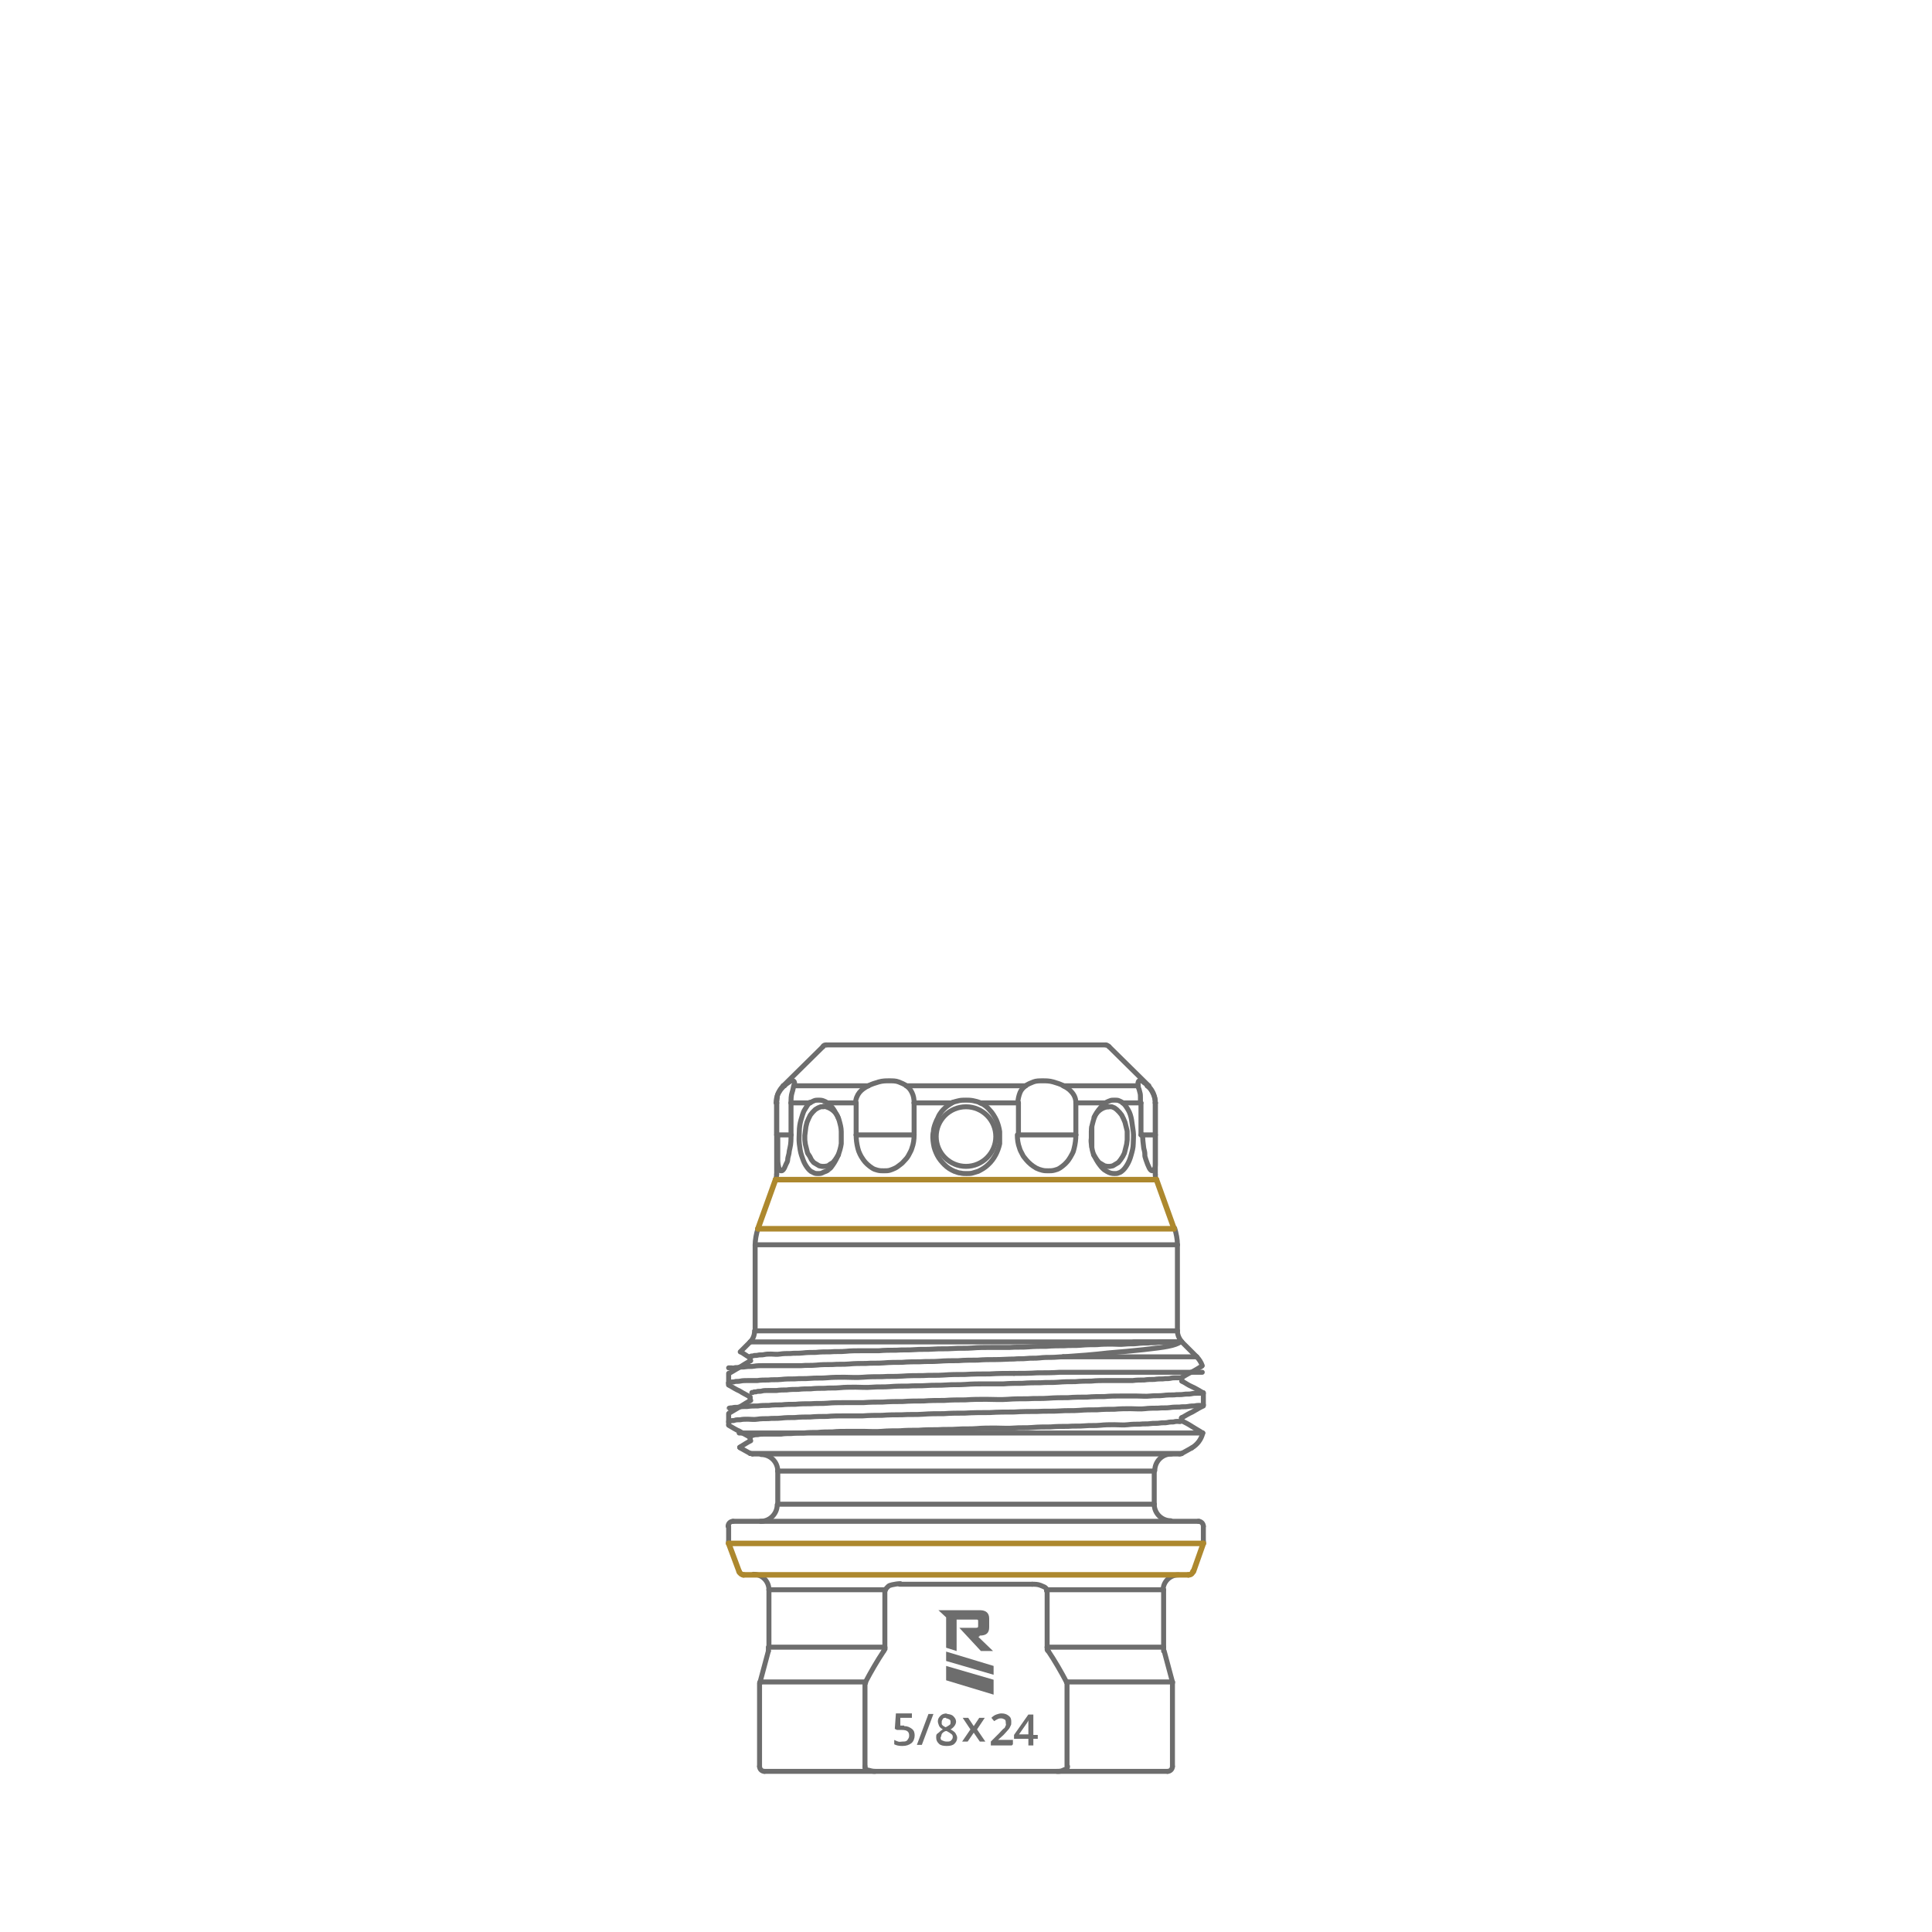 <?xml version="1.0" encoding="UTF-8"?>
<svg xmlns="http://www.w3.org/2000/svg" id="Layer_1" version="1.1" viewBox="0 0 350 350">
  <!-- Generator: Adobe Illustrator 29.4.0, SVG Export Plug-In . SVG Version: 2.1.0 Build 152)  -->
  <defs>
    <style>
      .st0 {
        fill: #6d6d6d;
      }

      .st1 {
        stroke: #6d6d6d;
        stroke-width: .9px;
      }

      .st1, .st2 {
        fill: none;
        stroke-linecap: round;
        stroke-linejoin: round;
      }

      .st2 {
        stroke: #ad882e;
      }
    </style>
  </defs>
  <path class="st1" d="M132,250.9c.7.4,1.3.8,2,1.1.6.4,1.3.7,1.9,1.1"/>
  <path class="st1" d="M132,258.2c.7.4,1.3.8,2,1.1.6.4,1.3.7,1.9,1.1"/>
  <path class="st1" d="M214,256.9c.7-.4,1.3-.8,2-1.1.7-.4,1.3-.8,2-1.1"/>
  <path class="st1" d="M214,249.6c.7-.4,1.3-.8,2-1.1.6-.3,1.2-.7,1.7-1"/>
  <path class="st1" d="M136,253.7c-.6.3-1.2.7-1.7,1s-1.5.9-2.2,1.3"/>
  <path class="st1" d="M136,261c-.6.3-1.2.7-1.7,1,0,0-.2.1-.3.2"/>
  <path class="st1" d="M217.7,259.5c-.6-.4-1.2-.7-1.8-1.1s-1.2-.7-1.8-1"/>
  <path class="st1" d="M217.9,252.3c-.7-.4-1.3-.8-2-1.1s-1.2-.7-1.8-1"/>
  <path class="st1" d="M136,246.5c-.6.3-1.2.7-1.7,1-.7.4-1.5.9-2.2,1.3"/>
  <path class="st1" d="M214,249.6c0,0-.2,0-.3,0s-.4,0-.7,0-.6,0-1,.1-.8,0-1.3.1c-.5,0-1,0-1.6.1-.6,0-1.2,0-1.8.1-.7,0-1.4,0-2.1.1-.7,0-1.5,0-2.3,0-.8,0-1.6,0-2.5,0-.9,0-1.8,0-2.7.1-.9,0-1.9,0-2.9.1-1,0-2,0-3.1.1s-2.1,0-3.2.1c-1.1,0-2.2,0-3.3.1-1.1,0-2.2,0-3.4.1-1.1,0-2.3,0-3.4,0s-2.3,0-3.5.1-2.3,0-3.5.1-2.3,0-3.5.1-2.3,0-3.4.1c-1.1,0-2.2,0-3.3.1s-2.1,0-3.2.1-2,0-3,0c-1,0-2,0-2.9.1s-1.9,0-2.7.1c-.9,0-1.7,0-2.5.1-.8,0-1.6,0-2.3.1-.7,0-1.4,0-2.1.1-.6,0-1.2,0-1.8.1-.5,0-1,0-1.5,0s-.9,0-1.2.1-.7,0-.9.1-.5,0-.6.1-.3,0-.3.1,0,0,0,0"/>
  <path class="st1" d="M183.7,248.8c-1.5,0-2.9,0-4.4.1-1.5,0-3,0-4.5.1-1.3,0-2.6,0-3.8.1s-2.6,0-3.8.1c-1.3,0-2.5,0-3.8.1s-2.4,0-3.6.1c-1.2,0-2.3,0-3.5.1s-2.2,0-3.3,0-2.2,0-3.2.1-2,0-3,.1-1.9,0-2.8.1c-.9,0-1.7,0-2.5.1s-1.6,0-2.3.1c-.7,0-1.4,0-2,.1-.6,0-1.2,0-1.7,0-.5,0-1,0-1.4.1s-.8,0-1,.1-.5,0-.7.1-.3,0-.4.1,0,0,0,0"/>
  <path class="st1" d="M218,254.5s0,0,0,0c0,0,0,0-.2.1s-.3,0-.5,0-.5,0-.9.1c-.3,0-.7,0-1.2.1s-1,0-1.5.1c-.6,0-1.2,0-1.8.1s-1.4,0-2.1.1c-.8,0-1.6,0-2.4.1s-1.7,0-2.6,0c-.9,0-1.9,0-2.9.1-1,0-2,0-3.1.1-1.1,0-2.2,0-3.3.1s-2.3,0-3.5.1-2.7,0-4.1.1c-1.4,0-2.8,0-4.2.1-1.5,0-2.9,0-4.4.1-1.5,0-3,0-4.5.1-1.3,0-2.6,0-3.8.1-1.3,0-2.6,0-3.8.1s-2.5,0-3.8.1c-1.2,0-2.4,0-3.6.1-1.2,0-2.3,0-3.5.1-1.1,0-2.2,0-3.3,0s-2.2,0-3.2.1c-1,0-2,0-3,.1-1,0-1.9,0-2.8.1-.9,0-1.7,0-2.5.1s-1.6,0-2.3.1c-.7,0-1.4,0-2,.1s-1.2,0-1.7,0-1,0-1.4.1c-.4,0-.8,0-1,.1s-.5,0-.7.1-.3,0-.4.1-.1,0,0,.1,0,0,0,0"/>
  <path class="st1" d="M183.7,248.8c1.4,0,2.8,0,4.2-.1,1.4,0,2.8,0,4.1-.1,1.1,0,2.2,0,3.2,0,1,0,2.1,0,3.1,0,1,0,2,0,3,0s1.9,0,2.8,0c.9,0,1.7,0,2.5,0s1.6,0,2.3,0,1.5,0,2.1,0,1.3,0,1.9,0c.6,0,1.1,0,1.5,0s.9,0,1.3,0,.7,0,1,0,.5,0,.7,0c.2,0,.3,0,.4,0s0,0,0,0"/>
  <path class="st1" d="M192.6,245.8c-.7,0-1.4.1-2.1.1-.7,0-1.4,0-2.2.1s-1.5,0-2.3.1-1.5,0-2.3.1c-1.1,0-2.2.1-3.3.1s-2.2,0-3.3.1c-1.2,0-2.3,0-3.5.1-1.2,0-2.3,0-3.5.1s-2.2,0-3.4.1c-1.1,0-2.2,0-3.3.1-1.1,0-2.2,0-3.3.1s-2.2,0-3.2.1c-1.1,0-2.1,0-3.1.1s-2,0-3,.1c-1,0-2,0-2.9.1s-1.8,0-2.7.1c-.7,0-1.3,0-1.9,0s-1.2,0-1.8,0-1.2,0-1.7,0-1.1,0-1.5,0c-.6,0-1.2,0-1.7.1s-1,0-1.5.1-.9,0-1.2.1-.7,0-.9.1-.3,0-.5,0-.2,0-.3,0-.1,0-.2,0"/>
  <path class="st1" d="M217.8,252.3c0,0,.2,0,.2,0s0,0,0,.1-.2,0-.4,0-.4,0-.7,0-.7,0-1.1.1-.9,0-1.4.1-1.1,0-1.7.1c-.6,0-1.3,0-2,.1s-1.5,0-2.3.1-1.6,0-2.5,0c-.9,0-1.8,0-2.8,0-1,0-2,0-3,.1-1,0-2.1,0-3.2.1-1.1,0-2.3,0-3.4.1-1.2,0-2.4,0-3.6.1s-2.4,0-3.7.1c-1.2,0-2.5,0-3.7.1s-2.5,0-3.8,0c-1.3,0-2.5,0-3.8.1-1.3,0-2.6,0-3.8.1-1.3,0-2.6,0-3.8.1-1.3,0-2.5,0-3.8.1-1.2,0-2.4,0-3.6.1-1.2,0-2.3,0-3.5.1-1.1,0-2.2,0-3.3,0-1.1,0-2.2,0-3.2.1s-2,0-3,.1c-1,0-1.9,0-2.8.1-.9,0-1.7,0-2.5.1-.8,0-1.6,0-2.3.1-.7,0-1.4,0-2,.1-.7,0-1.3,0-1.9.1-.6,0-1.1,0-1.5.1s-.8,0-1.1.1-.5,0-.6.1,0,0-.1,0"/>
  <path class="st1" d="M217.9,259.6s0,0,0,0c0,0-.2,0-.4,0s-.4,0-.7,0-.6,0-.9,0-.8,0-1.2,0-1,0-1.5,0-1.2,0-1.8,0c-.6,0-1.3,0-2,0-.7,0-1.5,0-2.2,0-.8,0-1.7,0-2.5,0-.9,0-1.8,0-2.8,0-.9,0-1.9,0-2.9,0s-2,0-3,0-2.1,0-3.3,0-2.2,0-3.4,0c-1.1,0-2.2,0-3.4,0s-2.3,0-3.4,0c-1.2,0-2.4,0-3.6,0-1.2,0-2.4,0-3.6,0s-2.3,0-3.5,0c-1.2,0-2.3,0-3.5,0-1.2,0-2.4,0-3.5,0-1.2,0-2.3,0-3.4,0s-2.2,0-3.2,0c-1.1,0-2.1,0-3.1,0-1,0-2.1,0-3,0s-1.9,0-2.9,0c-.9,0-1.8,0-2.6,0s-1.6,0-2.4,0c-.8,0-1.5,0-2.2,0s-1.4,0-2,0-1.2,0-1.7,0-1,0-1.4,0-.8,0-1.2,0-.6,0-.9,0-.4,0-.6,0-.3,0-.3,0,0,0,0,0"/>
  <path class="st1" d="M213.6,243.1c-.2,0-.3,0-.6,0s-.5,0-.8,0-.7,0-1,0-.9,0-1.5.1-1.1,0-1.7.1c-.6,0-1.3,0-2,.1s-1.4,0-2.2.1-1.6,0-2.4,0-1.7,0-2.7.1c-.9,0-1.9,0-2.9.1s-2,0-3,.1c-1,0-2.1,0-3.2.1-1.1,0-2.2,0-3.3.1s-2.2,0-3.4.1c-1.1,0-2.2,0-3.4,0-1.1,0-2.3,0-3.4.1s-2.3,0-3.5.1-2.3,0-3.5.1-2.3,0-3.4.1-2.2,0-3.3.1c-1.1,0-2.2,0-3.2.1-1,0-2.1,0-3.1,0s-2,0-2.9.1-1.9,0-2.8.1c-.9,0-1.8,0-2.6.1-.8,0-1.6,0-2.4.1s-1.5,0-2.2.1c-.7,0-1.3,0-1.9.1s-1.1,0-1.6,0c-.5,0-.9,0-1.3.1s-.8,0-1.1.1-.6,0-.8.1-.4,0-.5.1,0,0,0,0"/>
  <path class="st1" d="M214.1,257.4s0,0,0,0c0,0,0,0-.2.1s-.3,0-.5,0-.5,0-.8.1c-.3,0-.7,0-1.1.1s-.9,0-1.4.1-1.1,0-1.7.1-1.2,0-1.9.1c-.7,0-1.4,0-2.2.1s-1.5,0-2.4,0-1.7,0-2.6.1-1.8,0-2.8.1-2,0-3,.1c-1,0-2.1,0-3.2.1-1.1,0-2.2,0-3.3.1s-2.2,0-3.3.1-2.2,0-3.4,0-2.3,0-3.4.1-2.3,0-3.5.1-2.3,0-3.5.1c-1.2,0-2.3,0-3.5.1-1.1,0-2.3,0-3.4.1-1.1,0-2.2,0-3.3.1s-2.1,0-3.1,0c-1,0-2,0-3,0-1,0-1.9,0-2.8.1-.9,0-1.8,0-2.7.1-.9,0-1.7,0-2.5.1-.8,0-1.5,0-2.2.1-.7,0-1.3,0-1.9.1-.6,0-1.2,0-1.7,0-.5,0-1,0-1.4,0s-.8,0-1.1.1c-.3,0-.6,0-.8.1s-.4,0-.5.1-.1,0-.1,0"/>
  <path class="st1" d="M192.6,245.8c2.9-.2,5.6-.4,8.1-.7,1.2-.1,2.4-.2,3.5-.3,1.1-.1,2.1-.2,3-.3.9-.1,1.7-.2,2.5-.3s1.4-.2,1.9-.3c1.1-.2,1.8-.5,2.1-.7"/>
  <path class="st1" d="M213.6,243.1h-8.2"/>
  <path class="st1" d="M187,287c.5,0,1,0,1.5.2s.5.2.7.3.4.3.5.6"/>
  <path class="st1" d="M160.4,288c.1-.2.3-.4.5-.6s.4-.2.7-.3c.5-.1,1-.2,1.5-.2"/>
  <path class="st1" d="M177.6,199.8c-.4-.2-.8-.3-1.3-.4s-.9-.1-1.3-.1-.9,0-1.3.1-.9.2-1.3.4"/>
  <path class="st1" d="M165.6,199.8c0-.7-.1-1.3-.4-1.9s-.6-.9-1-1.2"/>
  <path class="st1" d="M185.8,196.7c-.4.3-.8.7-1,1.2-.2.5-.4,1.2-.4,1.9"/>
  <path class="st1" d="M177.6,199.8c.7.3,1.3.8,1.7,1.3.5.5.9,1.2,1.2,1.8.3.7.5,1.4.6,2.1,0,.7,0,1.5,0,2.2-.3,1.4-1,2.8-2.1,3.8-.5.5-1.2.9-1.8,1.2-.3.1-.7.2-1,.3s-.7.1-1.1.1c-.4,0-.7,0-1.1-.1-.4,0-.7-.2-1.1-.3-.7-.3-1.3-.7-1.8-1.2s-1-1.1-1.3-1.7-.6-1.3-.7-2.1c-.1-.7-.2-1.5,0-2.2,0-.7.3-1.4.6-2.1.2-.3.3-.7.5-1s.4-.6.7-.9.5-.5.8-.7.6-.4.9-.6"/>
  <circle class="st1" cx="175" cy="205.9" r="5.4"/>
  <path class="st1" d="M143.3,205.6c0,.8,0,1.6-.2,2.4s-.1.7-.2,1.1-.2.7-.2,1-.2.6-.3.8-.2.5-.3.7-.2.3-.3.4-.2.1-.3.1-.2,0-.2-.1-.1-.2-.2-.4c-.1-.4-.2-.9-.2-1.5,0-.3,0-.6,0-1s0-.7,0-1.1c0-.8,0-1.6,0-2.4"/>
  <path class="st1" d="M149.9,199.8c.4.3.9.8,1.2,1.3s.7,1.2.9,1.8c.2.7.4,1.4.4,2.1s0,1.5,0,2.2c-.2,1.4-.8,2.8-1.5,3.8s-.4.5-.6.7-.4.4-.7.5-.5.2-.7.3-.5.1-.7.1-.5,0-.7-.1-.4-.2-.6-.3c-.4-.3-.7-.7-1-1.2s-.5-1.1-.7-1.7-.3-1.3-.4-2.1,0-1.5,0-2.2.1-1.4.3-2.1.2-.7.3-1,.2-.6.4-.9c.3-.5.6-1,.9-1.3"/>
  <path class="st1" d="M165.6,205.6c0,.8-.1,1.6-.4,2.4-.1.4-.3.7-.5,1.1s-.4.7-.7,1-.5.6-.8.8-.6.5-1,.7-.7.3-1,.4-.7.1-1.1.1-.7,0-1.1-.1-.7-.2-1-.4c-.6-.4-1.2-.9-1.6-1.5s-.4-.6-.6-1-.3-.7-.4-1.1c-.2-.8-.3-1.6-.3-2.4"/>
  <path class="st1" d="M194.9,205.6c0,.8-.1,1.6-.3,2.4s-.2.7-.4,1.1-.4.7-.6,1-.5.6-.7.8-.6.5-.9.7-.6.3-1,.4-.7.1-1.1.1-.7,0-1.1-.1-.7-.2-1.1-.4c-.7-.4-1.3-.9-1.8-1.5s-.5-.6-.7-1-.4-.7-.5-1.1c-.3-.8-.4-1.6-.4-2.4"/>
  <path class="st1" d="M203.4,199.8c.4.3.7.8,1,1.3s.5,1.2.6,1.8c.1.7.2,1.4.3,2.1s0,1.5,0,2.2-.2,1.4-.4,2.1-.4,1.2-.7,1.7-.6.9-1,1.2-.4.2-.6.3-.4.1-.7.1c-.5,0-.9-.1-1.4-.4s-.5-.3-.7-.5-.4-.4-.6-.7c-.4-.5-.7-1.1-1-1.7s-.4-1.3-.5-2.1,0-.7,0-1.1,0-.7,0-1.1c0-.7.2-1.4.4-2.1s.5-1.3.9-1.8.8-1,1.2-1.3"/>
  <path class="st1" d="M209.3,205.6c0,.8,0,1.6,0,2.4,0,.4,0,.7,0,1.1s0,.7,0,1,0,.6,0,.8,0,.5-.1.7-.1.3-.2.4-.2.1-.2.1-.2,0-.3-.1-.2-.2-.3-.4c-.2-.4-.4-.9-.6-1.5s-.2-.6-.2-1-.1-.7-.2-1.1c-.1-.8-.2-1.6-.2-2.4"/>
  <path class="st1" d="M189.6,288c0,0,0,.1,0,.2s0,0,0,0"/>
  <path class="st1" d="M160.3,288.3c0,0,0-.2,0-.3"/>
  <path class="st1" d="M185.8,196.7c.4-.3.9-.5,1.4-.7s1.1-.2,1.7-.2,1.2,0,1.9.2,1.3.4,1.9.7"/>
  <path class="st1" d="M194.9,199.8c0-.7-.2-1.3-.7-1.9s-1-.9-1.6-1.2"/>
  <path class="st1" d="M157.3,196.7c-.6.3-1.2.7-1.6,1.2s-.7,1.2-.7,1.9"/>
  <path class="st1" d="M157.3,196.7c.6-.3,1.2-.5,1.9-.7s1.3-.2,1.9-.2,1.2,0,1.7.2c.5.2,1,.4,1.4.7"/>
  <path class="st1" d="M142.1,196.7c.3-.3.6-.5.9-.7s.5-.2.6-.2.2,0,.3.2,0,.4,0,.7"/>
  <path class="st1" d="M206.2,196.7c0-.3-.1-.5,0-.7s.1-.2.3-.2.4,0,.6.2.6.4.9.7"/>
  <path class="st1" d="M160.1,299.1c0-.1.1-.2.2-.3s0-.2,0-.4"/>
  <path class="st1" d="M189.7,298.4c0,.1,0,.3,0,.4s0,.2.2.3"/>
  <path class="st1" d="M189.9,299.1c1.2,1.8,2.3,3.7,3.3,5.6"/>
  <path class="st1" d="M193.3,304.9s0,0,0-.1,0,0,0-.1"/>
  <path class="st1" d="M191.5,320.9c.4,0,.7,0,1.1-.2s.3-.1.5-.2.3-.3.3-.5"/>
  <path class="st1" d="M156.7,320c0,0,0,.2,0,.3s.1.1.2.2c.1.1.3.2.5.2.3.1.7.2,1.1.2"/>
  <path class="st1" d="M156.8,304.7s0,0,0,.1,0,0,0,.1"/>
  <path class="st1" d="M156.8,304.7c1-1.9,2.1-3.8,3.3-5.6"/>
  <path class="st1" d="M149.9,199.8c-.3-.2-.5-.3-.8-.4s-.6-.1-.8-.1-.6,0-.8.1-.5.2-.7.4"/>
  <path class="st1" d="M143.3,199.8c0-.7,0-1.3.2-1.9s.2-.9.3-1.2"/>
  <path class="st1" d="M203.4,199.8c-.2-.2-.5-.3-.7-.4s-.5-.1-.8-.1-.6,0-.8.1-.6.2-.8.4"/>
  <path class="st1" d="M206.2,196.7c0,.1,0,.3.1.5s.1.4.2.7.1.6.1.9,0,.7,0,1"/>
  <polyline class="st1" points="198.1 209.2 198.3 209.5 198.7 210.1 199.1 210.6 199.6 210.9 200.1 211.2 200.6 211.3 201.1 211.3 201.6 211.2 202.1 210.9 202.6 210.6 203 210.1 203.4 209.5 203.7 208.9 203.9 208.1 204.1 207.3 204.2 206.5 204.2 205.7 204.2 204.9 204 204.1 203.8 203.3 203.5 202.6 203.2 202 202.8 201.5 202.3 201 201.9 200.7 201.4 200.5 200.8 200.5 200.8 200.5"/>
  <polyline class="st1" points="149.2 200.5 148.7 200.5 148.2 200.7 147.7 201 147.2 201.5 146.8 202 146.5 202.6 146.2 203.3 146 204.1 145.9 204.9 145.8 205.7 145.8 206.5 145.9 207.3 146.1 208.1 146.3 208.9 146.7 209.5 147 210.1 147.4 210.6 147.9 210.9 148.4 211.2 148.9 211.3 149.4 211.3 150 211.2 150.4 210.9 150.9 210.6 151.3 210.1 151.7 209.5 151.9 209.2"/>
  <path class="st1" d="M197.8,207.8c0-.2,0-.4,0-.6,0-.4,0-.9,0-1.3s0-.9,0-1.3,0-.4,0-.5"/>
  <path class="st1" d="M209.3,199.8c0-.7-.2-1.3-.5-1.9s-.6-.9-1-1.2"/>
  <path class="st1" d="M142.1,196.7c-.2.1-.3.3-.5.5s-.3.4-.5.7-.3.6-.3.9-.1.7-.1,1"/>
  <line class="st1" x1="134.2" y1="244.9" x2="135.9" y2="246"/>
  <line class="st1" x1="218" y1="254.5" x2="218" y2="252.4"/>
  <line class="st1" x1="132" y1="256.1" x2="132" y2="258.1"/>
  <line class="st1" x1="132" y1="248.8" x2="132" y2="250.9"/>
  <line class="st1" x1="218" y1="279.3" x2="218" y2="276.5"/>
  <line class="st1" x1="132" y1="276.5" x2="132" y2="279.3"/>
  <line class="st1" x1="216.8" y1="245.8" x2="214.1" y2="243.1"/>
  <line class="st1" x1="135.9" y1="243.1" x2="134.1" y2="244.9"/>
  <line class="st1" x1="134.1" y1="262.3" x2="135.9" y2="263.3"/>
  <line class="st1" x1="214.1" y1="263.3" x2="215.9" y2="262.3"/>
  <line class="st1" x1="214.1" y1="257.4" x2="214.1" y2="256.8"/>
  <line class="st1" x1="214.1" y1="250.2" x2="214.1" y2="249.6"/>
  <line class="st1" x1="135.9" y1="245.9" x2="135.9" y2="246.5"/>
  <line class="st1" x1="135.9" y1="253.2" x2="135.9" y2="253.7"/>
  <line class="st1" x1="135.9" y1="260.4" x2="135.9" y2="261"/>
  <line class="st1" x1="213.3" y1="241.1" x2="213.3" y2="225.5"/>
  <line class="st1" x1="136.8" y1="225.5" x2="136.8" y2="241.1"/>
  <line class="st1" x1="209.3" y1="212.8" x2="209.3" y2="199.8"/>
  <line class="st1" x1="140.7" y1="199.8" x2="140.7" y2="212.8"/>
  <line class="st1" x1="209.1" y1="272.5" x2="209.1" y2="266.5"/>
  <line class="st1" x1="140.9" y1="266.5" x2="140.9" y2="272.5"/>
  <line class="st1" x1="208.1" y1="196.7" x2="200.9" y2="189.6"/>
  <line class="st1" x1="149.1" y1="189.6" x2="141.9" y2="196.7"/>
  <line class="st1" x1="139.3" y1="288" x2="139.3" y2="298.4"/>
  <line class="st1" x1="210.8" y1="298.4" x2="210.8" y2="288"/>
  <line class="st1" x1="137.6" y1="304.9" x2="137.6" y2="320"/>
  <line class="st1" x1="139.2" y1="299.1" x2="137.7" y2="304.7"/>
  <line class="st1" x1="212.4" y1="304.7" x2="210.9" y2="299.1"/>
  <line class="st1" x1="212.4" y1="320" x2="212.4" y2="304.9"/>
  <line class="st1" x1="132.8" y1="275.6" x2="217.2" y2="275.6"/>
  <line class="st1" x1="213.7" y1="263.4" x2="136.3" y2="263.4"/>
  <line class="st1" x1="184.5" y1="199.8" x2="177.6" y2="199.8"/>
  <line class="st1" x1="172.4" y1="199.8" x2="165.6" y2="199.8"/>
  <line class="st1" x1="164.2" y1="196.7" x2="185.8" y2="196.7"/>
  <line class="st1" x1="209.3" y1="199.8" x2="209.3" y2="205.6"/>
  <line class="st1" x1="140.7" y1="205.6" x2="140.7" y2="199.8"/>
  <line class="st1" x1="143.3" y1="199.8" x2="143.3" y2="205.6"/>
  <line class="st1" x1="146.6" y1="199.8" x2="143.3" y2="199.8"/>
  <line class="st1" x1="155.1" y1="199.8" x2="149.9" y2="199.8"/>
  <line class="st1" x1="155.1" y1="205.6" x2="155.1" y2="199.8"/>
  <line class="st1" x1="165.6" y1="199.8" x2="165.6" y2="205.6"/>
  <line class="st1" x1="184.5" y1="205.6" x2="184.5" y2="199.8"/>
  <line class="st1" x1="194.9" y1="199.8" x2="194.9" y2="205.6"/>
  <line class="st1" x1="200.2" y1="199.8" x2="194.9" y2="199.8"/>
  <line class="st1" x1="206.7" y1="199.8" x2="203.4" y2="199.8"/>
  <line class="st1" x1="206.7" y1="205.6" x2="206.7" y2="199.8"/>
  <line class="st1" x1="184.5" y1="205.6" x2="194.9" y2="205.6"/>
  <line class="st1" x1="155.1" y1="205.6" x2="165.6" y2="205.6"/>
  <line class="st1" x1="143.8" y1="196.7" x2="157.3" y2="196.7"/>
  <line class="st1" x1="192.7" y1="196.7" x2="206.2" y2="196.7"/>
  <line class="st1" x1="160.3" y1="298.4" x2="160.3" y2="288.3"/>
  <line class="st1" x1="189.7" y1="288.3" x2="189.7" y2="298.4"/>
  <line class="st1" x1="156.7" y1="320" x2="156.7" y2="304.9"/>
  <line class="st1" x1="193.3" y1="304.9" x2="193.3" y2="320"/>
  <line class="st1" x1="163" y1="287" x2="187" y2="287"/>
  <line class="st1" x1="138.5" y1="320.9" x2="211.5" y2="320.9"/>
  <line class="st1" x1="149.7" y1="189.3" x2="200.3" y2="189.3"/>
  <line class="st1" x1="192.6" y1="245.8" x2="216.8" y2="245.8"/>
  <line class="st1" x1="214.1" y1="243.1" x2="135.9" y2="243.1"/>
  <line class="st1" x1="135.9" y1="263.3" x2="214.1" y2="263.3"/>
  <line class="st1" x1="136.8" y1="241.1" x2="213.3" y2="241.1"/>
  <line class="st1" x1="210.8" y1="288" x2="189.6" y2="288"/>
  <line class="st1" x1="160.4" y1="288" x2="139.3" y2="288"/>
  <line class="st1" x1="213.3" y1="225.5" x2="136.8" y2="225.5"/>
  <line class="st1" x1="209.1" y1="266.5" x2="140.9" y2="266.5"/>
  <line class="st1" x1="140.9" y1="272.5" x2="209.1" y2="272.5"/>
  <line class="st1" x1="209.3" y1="199.8" x2="209.3" y2="199.8"/>
  <line class="st1" x1="140.7" y1="199.8" x2="140.7" y2="199.8"/>
  <line class="st1" x1="141.9" y1="196.7" x2="142.1" y2="196.7"/>
  <line class="st1" x1="207.9" y1="196.7" x2="208.1" y2="196.7"/>
  <line class="st1" x1="139.3" y1="298.4" x2="160.3" y2="298.4"/>
  <line class="st1" x1="189.7" y1="298.4" x2="210.8" y2="298.4"/>
  <line class="st1" x1="137.7" y1="304.7" x2="156.8" y2="304.7"/>
  <line class="st1" x1="193.2" y1="304.7" x2="212.4" y2="304.7"/>
  <line class="st1" x1="206.7" y1="205.6" x2="209.3" y2="205.6"/>
  <line class="st1" x1="140.7" y1="205.6" x2="143.3" y2="205.6"/>
  <path class="st1" d="M217.8,247.4c-.2-.6-.6-1.2-1-1.6"/>
  <path class="st1" d="M134,262.2c0,0,.1,0,.2.1"/>
  <path class="st1" d="M215.9,262.3c1-.6,1.7-1.5,2-2.7"/>
  <path class="st1" d="M132,279.3c0,.1,0,.2,0,.3"/>
  <path class="st1" d="M218,279.6c0,0,0-.2,0-.3"/>
  <path class="st1" d="M218,276.5c0-.5-.4-.9-.9-.9"/>
  <path class="st1" d="M132.8,275.6c-.5,0-.9.4-.9.9"/>
  <path class="st1" d="M135.9,263.3c.1,0,.3.1.4.1"/>
  <path class="st1" d="M213.7,263.4c.2,0,.3,0,.4-.1"/>
  <path class="st1" d="M213.3,241.1c0,.7.3,1.4.8,2"/>
  <path class="st1" d="M135.9,243.1c.5-.5.8-1.2.8-2"/>
  <path class="st1" d="M139.3,288c0-1.5-1.2-2.8-2.8-2.8"/>
  <path class="st1" d="M213.5,285.3c-1.5,0-2.8,1.2-2.8,2.8"/>
  <path class="st1" d="M137.3,222.6c-.3,1-.5,2-.5,3"/>
  <path class="st1" d="M213.3,225.5c0-1-.2-2-.5-3"/>
  <path class="st1" d="M140.9,266.5c0-1.7-1.4-3-3-3"/>
  <path class="st1" d="M212.2,263.4c-1.7,0-3,1.4-3,3"/>
  <path class="st1" d="M209.1,272.5c0,1.7,1.4,3,3,3"/>
  <path class="st1" d="M137.8,275.6c1.7,0,3-1.4,3-3"/>
  <path class="st1" d="M209.3,212.8c0,.3,0,.6.2,1"/>
  <path class="st1" d="M140.5,213.7c.1-.3.2-.6.2-1"/>
  <path class="st1" d="M139.2,299.1c0-.2,0-.5,0-.7"/>
  <path class="st1" d="M212.4,304.9c0,0,0-.2,0-.2"/>
  <path class="st1" d="M137.7,304.7c0,0,0,.1,0,.2"/>
  <path class="st1" d="M137.6,320c0,.5.4.9.9.9"/>
  <path class="st1" d="M210.8,298.4c0,.2,0,.5,0,.7"/>
  <path class="st1" d="M211.5,320.9c.5,0,.9-.4.9-.9"/>
  <path class="st1" d="M200.9,189.6c-.2-.2-.4-.3-.6-.3"/>
  <path class="st1" d="M149.7,189.3c-.2,0-.5,0-.6.3"/>
  <path class="st1" d="M141.9,196.7c-.8.8-1.3,1.9-1.3,3.1"/>
  <path class="st1" d="M209.3,199.8c0-1.2-.5-2.3-1.3-3.1"/>
  <path class="st1" d="M200.8,200.5c-1.2.1-2.1.9-2.6,1.9"/>
  <path class="st1" d="M151.9,202.6c-.4-1.2-1.5-2-2.7-2.2"/>
  <polygon class="st0" points="171.4 300.9 180 303.4 180 301.8 171.4 299.2 171.4 300.9"/>
  <polygon class="st0" points="171.4 304.4 180 307 180 304.3 171.4 301.8 171.4 304.4"/>
  <path class="st0" d="M177.5,296.3c1.2,0,1.7-.5,1.7-1.5v-1.6c0-1-.6-1.5-1.7-1.5h-7.5l1.4,1.3v5.5l1.9.6v-5.7h3.4c.5,0,.5,0,.5.4v.7c0,.3,0,.4-.5.4h-2.9l3.9,4.2h2.2l-2.7-2.6h.2Z"/>
  <path class="st0" d="M175.8,313.3l-1.4-2.1h1l1,1.5,1-1.5h1l-1.4,2.1,1.5,2.2h-1l-1.1-1.6-1.1,1.6h-1l1.5-2.2Z"/>
  <path class="st0" d="M163.8,312.7c.6,0,1,.2,1.4.5s.5.7.5,1.2-.2,1.1-.6,1.4-.9.5-1.6.5-1.1-.1-1.5-.3v-.8c.2.1.4.2.7.3s.5,0,.8,0c.4,0,.7,0,.9-.3s.3-.4.3-.8c0-.7-.4-1-1.3-1s-.3,0-.4,0-.3,0-.5,0l-.4-.2.2-2.8h2.9v.8h-2.1v1.4s0,0,.2,0,.3,0,.5,0Z"/>
  <path class="st0" d="M169.1,310.5l-2.1,5.6h-.9l2.1-5.6h.9Z"/>
  <path class="st0" d="M171.4,310.5c.5,0,1,.1,1.3.4s.5.6.5,1-.3,1-1,1.4c.4.2.8.5.9.7s.3.5.3.8c0,.5-.2.8-.5,1.1s-.8.4-1.4.4-1.1-.1-1.4-.4-.5-.6-.5-1.1,0-.6.3-.8.5-.5.9-.7c-.3-.2-.6-.4-.7-.7s-.2-.5-.2-.8c0-.4.2-.7.5-1s.7-.4,1.3-.4ZM170.4,314.7c0,.3,0,.5.3.6s.4.2.8.2.6,0,.8-.2.3-.4.3-.6,0-.4-.3-.6-.4-.3-.8-.5h-.1c-.3,0-.6.3-.7.4s-.2.4-.2.6ZM171.4,311.2c-.3,0-.5,0-.6.2s-.2.3-.2.5,0,.3,0,.4.1.2.2.3.3.2.5.3c.3-.1.5-.3.7-.4s.2-.3.2-.5,0-.4-.2-.5-.4-.2-.6-.2Z"/>
  <path class="st0" d="M183.3,316.2h-3.8v-.7l1.5-1.5c.4-.4.7-.8.9-.9s.2-.4.3-.5,0-.3,0-.5,0-.5-.2-.6-.4-.2-.6-.2-.4,0-.6.1-.4.2-.7.4l-.5-.6c.3-.3.6-.5.9-.6s.6-.2.9-.2c.5,0,.9.1,1.3.4s.5.6.5,1.1,0,.5-.1.7-.2.5-.4.7-.5.6-.9,1l-1,.9h0s2.7,0,2.7,0v.8Z"/>
  <path class="st0" d="M188,315h-.8v1.2h-.9v-1.2h-2.6v-.7l2.6-3.7h.9v3.7h.8v.8ZM186.3,314.2v-1.4c0-.5,0-.9,0-1.2h0c0,.2-.2.4-.3.6l-1.4,2h1.7Z"/>
  <g>
    <line class="st2" x1="212.7" y1="222.6" x2="209.5" y2="213.7"/>
    <line class="st2" x1="140.5" y1="213.7" x2="137.3" y2="222.6"/>
    <line class="st2" x1="137.3" y1="222.6" x2="212.7" y2="222.6"/>
    <line class="st2" x1="209.5" y1="213.7" x2="140.5" y2="213.7"/>
  </g>
  <g>
    <line class="st2" x1="132" y1="279.6" x2="133.9" y2="284.7"/>
    <line class="st2" x1="216.2" y1="284.7" x2="218" y2="279.6"/>
    <line class="st2" x1="215.3" y1="285.3" x2="134.7" y2="285.3"/>
    <line class="st2" x1="218" y1="279.6" x2="132" y2="279.6"/>
    <path class="st2" d="M133.9,284.7c.1.3.5.6.8.6"/>
    <path class="st2" d="M215.3,285.3c.4,0,.7-.2.8-.6"/>
  </g>
</svg>
